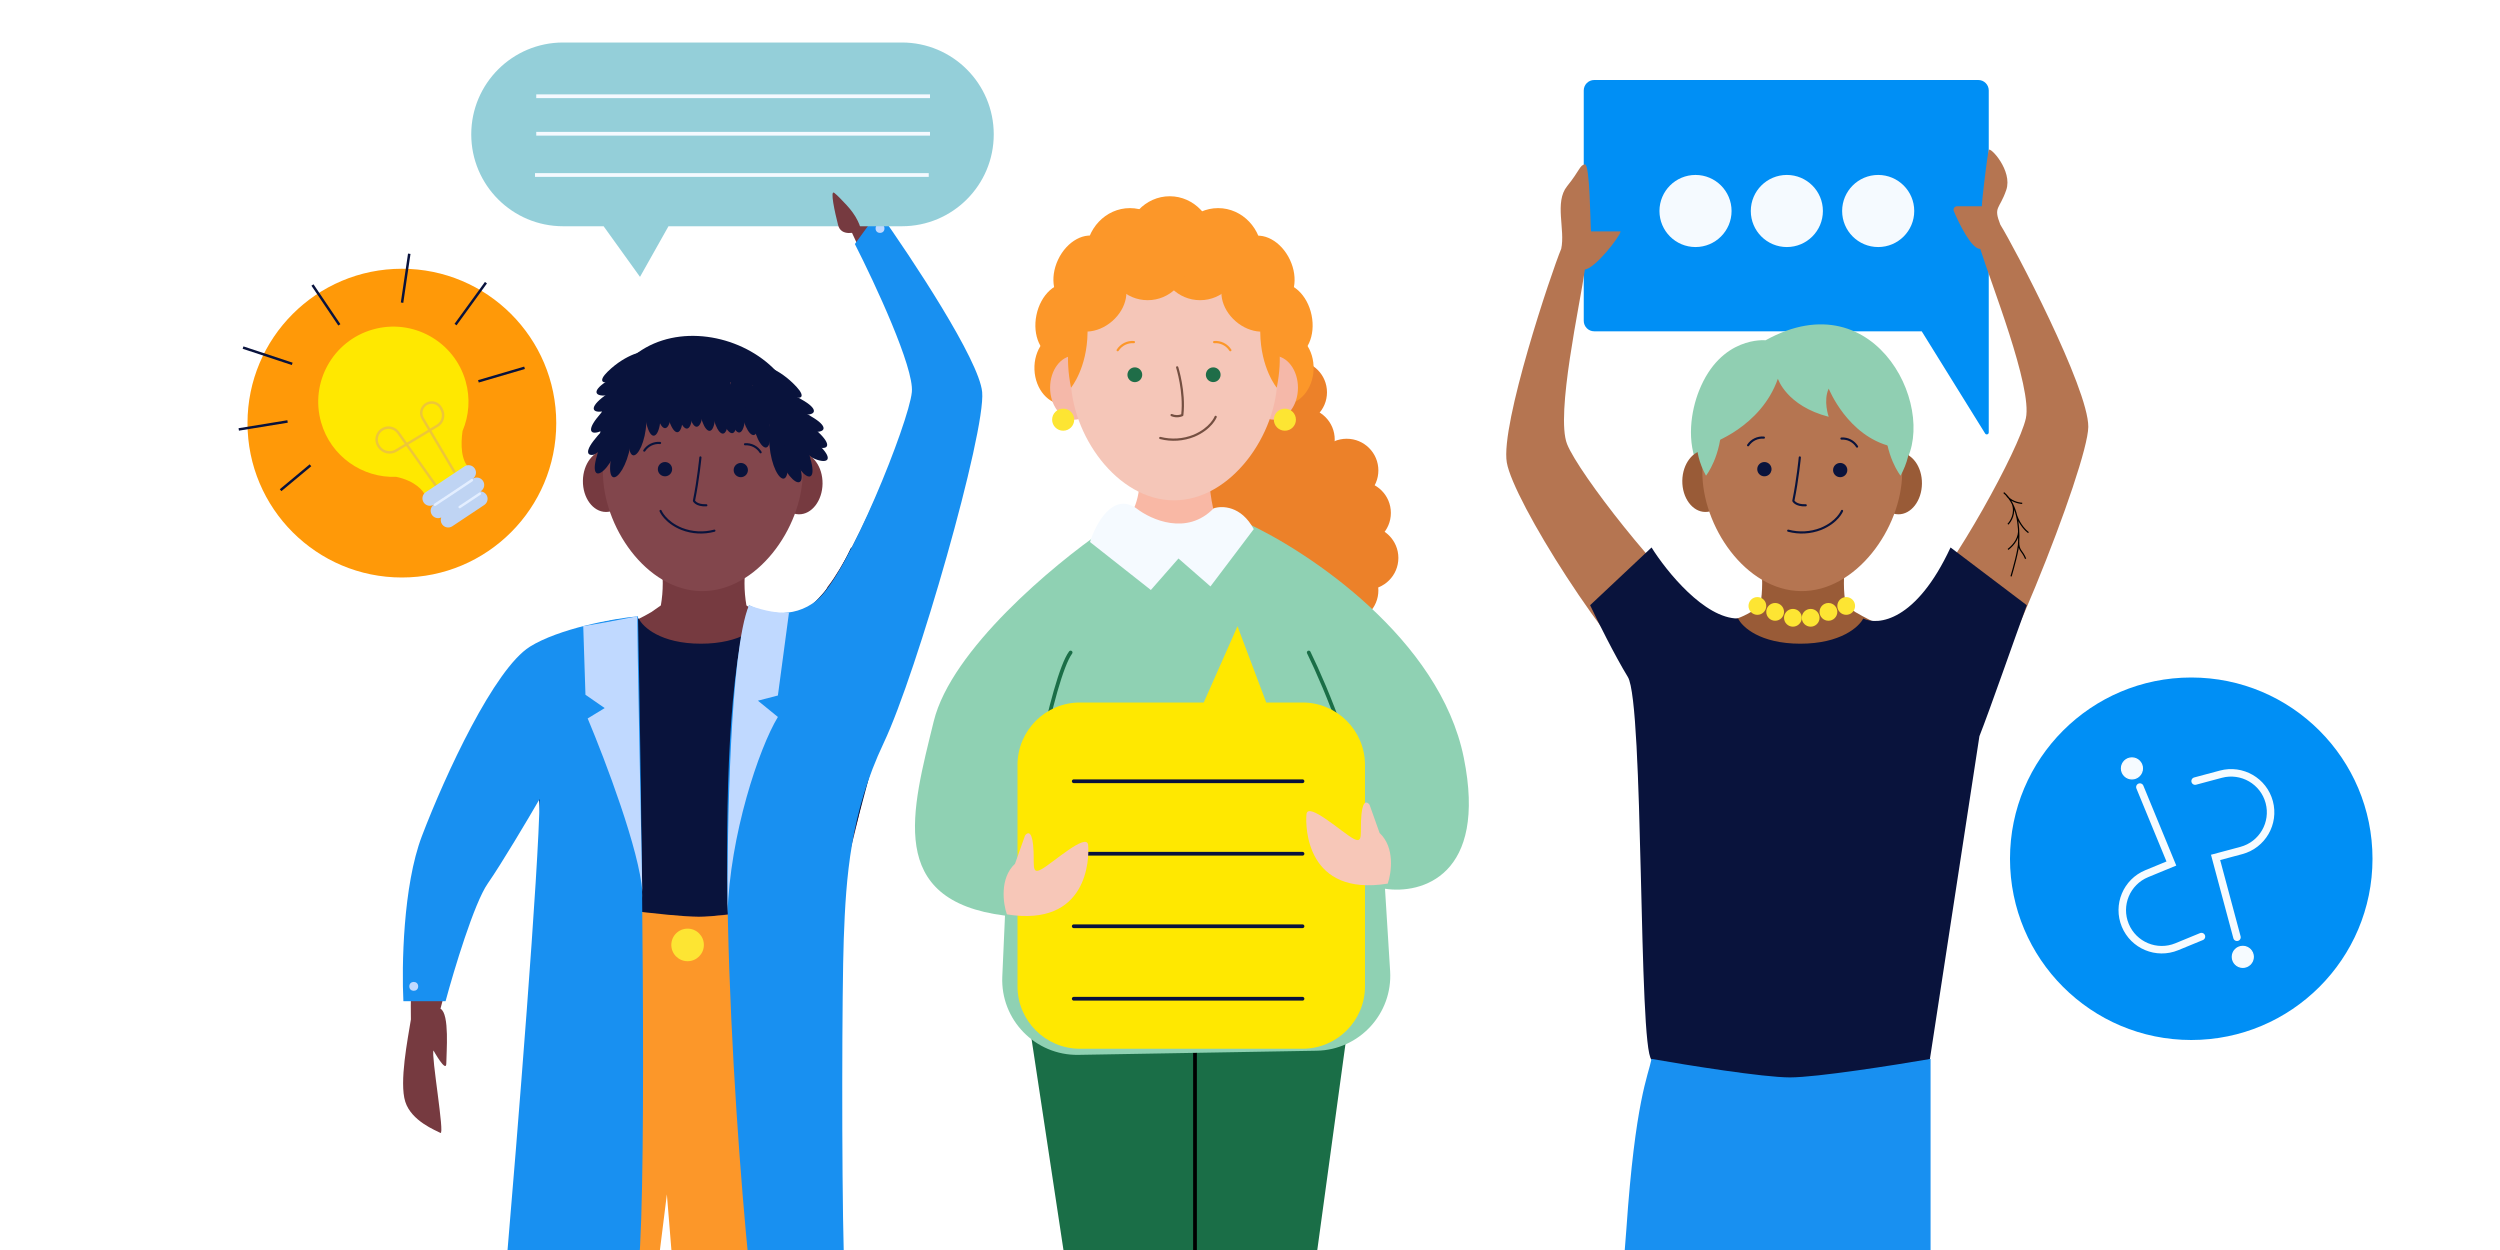 <svg width="2000" height="1000" viewBox="0 0 2000 1000" fill="none" xmlns="http://www.w3.org/2000/svg">
<rect x="0" y="0" width="2000" height="1000" fill="#333333" stroke="none"/>
<g clip-path="url(#clip0_499_38)">
<rect width="2000" height="1000" fill="white"/>
<path d="M1591 72.369C1591 67.747 1587.25 64 1582.63 64L1275.37 64C1270.75 64 1267 67.747 1267 72.369V256.677C1267 261.299 1270.75 265.046 1275.37 265.046H1537.38L1588.1 346.789C1588.93 348.131 1591 347.541 1591 345.961V72.369Z" fill="#008FF5"/>
<circle r="28.843" transform="matrix(-1 0 0 1 1502.55 168.795)" fill="#F5FAFF"/>
<circle r="28.843" transform="matrix(-1 0 0 1 1429.48 168.795)" fill="#F5FAFF"/>
<circle r="28.843" transform="matrix(-1 0 0 1 1356.41 168.795)" fill="#F5FAFF"/>
<path d="M1359.17 312.748C1376.65 268.502 1412.45 272.231 1412.45 272.231C1502.46 222.245 1553.34 332.588 1521.11 374.9H1359.17C1348.47 353.312 1353.1 328.117 1359.17 312.748Z" fill="#90CFB2"/>
<path d="M1567.03 524.992C1554.45 518.896 1514.42 507.467 1484.22 489.63L1476.65 484.33C1474.62 472.636 1474.62 460.679 1476.65 448.985C1476.65 448.985 1455.86 443.478 1442.42 447.738C1428.96 443.478 1408.21 448.985 1408.21 448.985C1410.24 460.679 1410.24 472.636 1408.21 484.33L1400.64 489.63C1370.41 507.519 1363.27 485.485 1343.14 471.139C1335.64 465.791 1308.8 490.58 1308.8 542.191C1308.8 632.19 1319.66 760.934 1323.01 770.741C1327.41 783.66 1400.41 774.447 1433.26 770.205C1466.17 774.447 1527.6 783.66 1532.02 770.741C1595.39 585.414 1579.62 531.088 1567.03 524.992Z" fill="#995B37"/>
<path d="M1518.62 411.449C1528.92 411.574 1537.4 400.604 1537.56 386.948C1537.73 373.291 1529.52 362.119 1519.23 361.994C1508.93 361.868 1500.45 372.838 1500.29 386.495C1500.12 400.152 1508.33 411.324 1518.62 411.449Z" fill="#995B37"/>
<path d="M1364.18 409.573C1374.47 409.698 1382.95 398.728 1383.12 385.072C1383.29 371.415 1375.08 360.243 1364.78 360.118C1354.49 359.993 1346.01 370.962 1345.84 384.619C1345.68 398.276 1353.89 409.448 1364.18 409.573Z" fill="#995B37"/>
<path d="M1521.73 378.616C1521.19 422.755 1484.78 473.421 1440.65 472.884C1396.51 472.348 1361.34 420.882 1361.88 376.673C1362.14 355.483 1370.8 335.263 1385.97 320.462C1401.15 305.66 1421.58 297.489 1442.77 297.747C1463.97 298.004 1484.2 306.669 1499 321.835C1513.81 337.001 1521.99 357.425 1521.73 378.616Z" fill="#B57551"/>
<path d="M1405.8 375.25C1405.78 376.381 1406.1 377.493 1406.71 378.443C1407.33 379.393 1408.21 380.139 1409.25 380.586C1410.29 381.033 1411.44 381.162 1412.55 380.955C1413.67 380.749 1414.69 380.217 1415.51 379.426C1416.32 378.636 1416.87 377.623 1417.11 376.515C1417.34 375.408 1417.24 374.256 1416.82 373.206C1416.39 372.156 1415.67 371.255 1414.73 370.616C1413.8 369.978 1412.7 369.632 1411.56 369.622C1410.05 369.604 1408.6 370.186 1407.51 371.242C1406.43 372.297 1405.81 373.739 1405.8 375.25Z" fill="#09133C"/>
<path d="M1466.46 375.987C1466.44 377.113 1466.76 378.219 1467.38 379.163C1467.99 380.108 1468.87 380.849 1469.91 381.293C1470.95 381.737 1472.09 381.863 1473.2 381.657C1474.31 381.451 1475.33 380.92 1476.14 380.133C1476.94 379.346 1477.5 378.338 1477.73 377.235C1477.96 376.133 1477.87 374.986 1477.45 373.94C1477.03 372.893 1476.31 371.995 1475.38 371.357C1474.45 370.72 1473.35 370.372 1472.22 370.359C1470.71 370.34 1469.26 370.923 1468.17 371.978C1467.09 373.034 1466.47 374.476 1466.46 375.987Z" fill="#09133C"/>
<path fill-rule="evenodd" clip-rule="evenodd" d="M1411.01 350.96C1408.71 350.754 1406.39 351.177 1404.31 352.186C1402.23 353.195 1400.46 354.751 1399.2 356.687C1398.94 357.088 1398.4 357.2 1398 356.939C1397.6 356.677 1397.49 356.141 1397.75 355.74C1399.18 353.541 1401.19 351.774 1403.56 350.628C1405.92 349.482 1408.55 349.001 1411.17 349.235C1411.64 349.278 1412 349.699 1411.95 350.175C1411.91 350.651 1411.49 351.003 1411.01 350.96Z" fill="#09133C"/>
<path fill-rule="evenodd" clip-rule="evenodd" d="M1473.12 349.988C1475.74 349.817 1478.36 350.362 1480.69 351.565C1483.03 352.768 1484.99 354.584 1486.37 356.817C1486.63 357.224 1486.5 357.758 1486.09 358.009C1485.69 358.261 1485.15 358.135 1484.9 357.729C1483.68 355.762 1481.95 354.164 1479.9 353.105C1477.84 352.046 1475.54 351.566 1473.23 351.716C1472.75 351.747 1472.34 351.386 1472.31 350.908C1472.28 350.431 1472.64 350.019 1473.12 349.988Z" fill="#09133C"/>
<path fill-rule="evenodd" clip-rule="evenodd" d="M1473.95 407.932C1474.39 408.107 1474.61 408.61 1474.44 409.055L1473.63 408.737C1474.44 409.055 1474.44 409.055 1474.44 409.055L1474.43 409.06L1474.43 409.068L1474.42 409.095C1474.41 409.116 1474.4 409.147 1474.38 409.185C1474.35 409.261 1474.3 409.369 1474.23 409.507C1474.1 409.782 1473.9 410.172 1473.62 410.655C1473.05 411.62 1472.16 412.953 1470.85 414.456C1468.21 417.465 1463.87 421.146 1457.03 423.933L1457.02 423.939C1448.51 427.232 1439.17 427.737 1430.35 425.383C1429.89 425.259 1429.62 424.785 1429.74 424.323C1429.86 423.861 1430.34 423.586 1430.8 423.71C1439.26 425.969 1448.22 425.485 1456.38 422.327C1462.95 419.649 1467.07 416.135 1469.54 413.314C1470.78 411.902 1471.61 410.661 1472.12 409.781C1472.38 409.341 1472.56 408.992 1472.67 408.757C1472.73 408.639 1472.77 408.551 1472.79 408.493C1472.81 408.465 1472.81 408.444 1472.82 408.432L1472.82 408.42C1473 407.976 1473.5 407.757 1473.95 407.932Z" fill="#09133C"/>
<path fill-rule="evenodd" clip-rule="evenodd" d="M1439.93 365.085C1440.41 365.131 1440.76 365.554 1440.71 366.03L1439.85 365.947L1438.99 365.865C1439.03 365.389 1439.45 365.04 1439.93 365.085ZM1435.59 400.491C1437.3 392.11 1438.57 383.552 1439.42 377.065C1439.85 373.779 1440.17 371.022 1440.39 369.085C1440.5 368.117 1440.58 367.354 1440.63 366.833C1440.66 366.572 1440.68 366.372 1440.69 366.237L1440.7 366.083L1440.71 366.03C1440.71 366.03 1440.71 366.03 1439.85 365.947L1438.99 365.865L1438.98 365.915L1438.97 366.066C1438.95 366.199 1438.93 366.397 1438.91 366.656C1438.85 367.173 1438.77 367.931 1438.67 368.895C1438.45 370.821 1438.13 373.567 1437.7 376.841C1436.85 383.389 1435.56 392.041 1433.83 400.47C1433.79 400.649 1433.82 400.834 1433.89 401L1434.68 400.644C1433.89 401 1433.89 401 1433.89 401L1433.89 401.003L1433.89 401.006L1433.9 401.014L1433.91 401.033C1433.91 401.048 1433.92 401.067 1433.93 401.089C1433.96 401.133 1433.99 401.19 1434.03 401.26C1434.11 401.398 1434.24 401.584 1434.41 401.799C1434.76 402.23 1435.3 402.777 1436.12 403.302C1437.75 404.357 1440.41 405.284 1444.62 405.093C1445.1 405.071 1445.47 404.666 1445.45 404.188C1445.42 403.711 1445.02 403.341 1444.54 403.363C1440.63 403.54 1438.34 402.675 1437.06 401.846C1436.41 401.429 1436 401.01 1435.76 400.712C1435.69 400.628 1435.64 400.553 1435.59 400.491Z" fill="#09133C"/>
<path d="M1205.45 370.036C1210.69 400.4 1285.74 520.275 1331.59 559.571L1370.03 498.31L1361.42 487.508C1330.08 464.401 1263.02 378.864 1253.66 355.26C1244.31 331.656 1264.28 242.193 1267.91 215.627C1276.36 214.502 1295.7 189.595 1296.5 185.109L1272.81 185.109C1272.27 181 1272.02 130.954 1267.91 131.5C1263.8 132.047 1263.92 136.287 1253.66 149.001C1243.41 161.714 1252.31 183.655 1248.98 199.031C1241.27 217.379 1200.22 339.671 1205.45 370.036Z" fill="#B57551"/>
<path d="M1670.63 341.548C1670.33 372.358 1595.67 563.08 1556.71 609.216C1556.71 609.216 1456.48 501.233 1489.51 504.23C1522.54 507.226 1535.5 482.496 1535.5 482.496C1562.74 454.664 1615.23 359.486 1620.68 334.688C1626.13 309.89 1592.08 224.783 1584.24 199.143C1577.1 199.347 1567.04 178.308 1563.06 168.918C1562.26 167.015 1563.66 165 1565.73 165L1585.5 165C1585.38 160.857 1590 123 1591 120C1592 117 1610.31 136.553 1605 152C1599.5 168 1594.51 165.084 1600.26 179.728C1610.82 196.603 1670.93 310.737 1670.63 341.548Z" fill="#B57551"/>
<path d="M1364.79 380.548C1364.79 380.548 1377.19 365.28 1377.48 337.011C1377.77 308.742 1342.38 339.576 1364.79 380.548Z" fill="#90CFB2"/>
<path d="M1520.44 380.548C1520.44 380.548 1508.04 365.28 1507.75 337.011C1507.45 308.742 1542.84 339.576 1520.44 380.548Z" fill="#90CFB2"/>
<path d="M1368.31 355.072C1368.31 355.072 1408.67 341.896 1422.31 302.967C1422.31 302.967 1429.16 324.693 1462.97 333.431C1462.97 333.431 1458.41 320.732 1462.97 310.872C1462.97 310.872 1478.03 348.9 1513.27 357.23C1548.51 365.56 1516.41 306.911 1497.64 295.079C1478.88 283.247 1465.76 278.708 1444.53 278.708C1423.3 278.708 1371.7 303.358 1365.46 337.664C1359.22 371.969 1368.31 355.072 1368.31 355.072Z" fill="#90CFB2"/>
<circle cx="1405.9" cy="484.758" r="7.105" fill="#FDE533"/>
<circle r="7.105" transform="matrix(-1 0 0 1 1476.96 484.758)" fill="#FDE533"/>
<circle cx="1420.11" cy="489.494" r="7.105" fill="#FDE533"/>
<circle r="7.105" transform="matrix(-1 0 0 1 1462.75 489.494)" fill="#FDE533"/>
<circle cx="1434.32" cy="494.231" r="7.105" fill="#FDE533"/>
<circle r="7.105" transform="matrix(-1 0 0 1 1448.54 494.231)" fill="#FDE533"/>
<path d="M1440.25 514.955C1408.04 514.955 1393.67 501.534 1390.51 494.823C1363.51 494.823 1333.08 456.929 1321.23 437.982L1272.09 484.166C1277.81 496.205 1291.87 524.547 1302.29 541.599C1315.31 562.915 1310.58 838.241 1321.23 847.714C1331.89 857.188 1421.3 863.701 1440.25 863.701C1455.4 863.701 1519.59 853.043 1543.86 847.714L1583.53 588.967C1591.59 568.599 1611.76 510.613 1621.43 484.166L1560.44 437.982C1532.97 497.192 1502.42 500.547 1490.57 494.823C1487.22 501.534 1472.46 514.955 1440.25 514.955Z" fill="#09133C"/>
<path d="M1431.96 861.925C1410.64 861.925 1349.26 852.056 1321.23 847.122C1318.47 860.938 1308.21 880.28 1301.1 983.305C1294 1086.33 1276.83 1120.08 1267.35 1182.25L1385.77 1173.96L1414.79 1036L1431.96 1187.58L1544.46 1193.5V974.423V847.122C1515.84 852.056 1453.27 861.925 1431.96 861.925Z" fill="#1890F1"/>
<path d="M1608.84 461.091C1610.42 455.796 1615.14 439.33 1614.92 433.419M1603 394.094C1603.66 394.661 1604.29 395.258 1604.89 395.884M1620.5 446.997C1617.7 440.052 1614.85 440.855 1614.92 433.419M1614.92 433.419C1615.08 430.053 1615.08 426.541 1614.83 423.025M1606.4 439.562C1611.5 435.688 1615.68 429.604 1614.83 423.025M1614.83 423.025C1614.58 419.453 1614.08 415.877 1613.26 412.444M1622.77 426.094C1620.71 424.64 1615.91 419.874 1613.26 412.444M1613.26 412.444C1612.47 409.176 1611.39 406.037 1609.94 403.157M1606.34 419.396C1608.67 417.077 1612.65 410.583 1609.94 403.157M1609.94 403.157C1608.59 400.474 1606.93 398.015 1604.89 395.884M1617.77 402.674C1614.79 402.547 1608.05 401.011 1604.89 395.884" stroke="black"/>
<path d="M486.083 369.89C476.266 350.176 480.513 327.168 486.084 313.133C523.43 225.418 669.087 279.891 634.705 369.89H486.083Z" fill="#09133C"/>
<path d="M511.402 325.463C511.402 325.463 492.291 330.126 474.968 352.467C457.644 374.808 494.517 363.937 511.402 325.463Z" fill="#09133C"/>
<path d="M617.496 334.733C617.496 334.733 637.007 337.239 656.711 357.511C676.416 377.784 638.561 371.087 617.496 334.733Z" fill="#09133C"/>
<path d="M513.841 307.72C513.841 307.72 494.721 312.345 477.354 334.652C459.986 356.959 496.88 346.161 513.841 307.72Z" fill="#09133C"/>
<path d="M616.521 324.973C616.521 324.973 636.069 327.171 656.091 347.13C676.112 367.089 638.157 360.991 616.521 324.973Z" fill="#09133C"/>
<path d="M523.139 300.329C523.139 300.329 503.469 300.516 481.511 318.324C459.554 336.132 497.934 333.945 523.139 300.329Z" fill="#09133C"/>
<path d="M608.049 321.391C608.049 321.391 627.618 319.391 651.419 334.648C675.219 349.905 636.834 351.998 608.049 321.391Z" fill="#09133C"/>
<path d="M527.623 291.57C527.623 291.57 508.022 289.916 484.495 305.591C460.968 321.266 499.383 322.681 527.623 291.57Z" fill="#09133C"/>
<path d="M516.312 280.798C516.312 280.798 501.434 282.338 486.078 297.38C470.722 312.421 499.621 308.038 516.312 280.798Z" fill="#09133C"/>
<path d="M608.008 291.417C608.008 291.417 622.783 293.745 637.319 309.581C651.855 325.417 623.229 319.505 608.008 291.417Z" fill="#09133C"/>
<path d="M599.934 308.463C599.934 308.463 619.463 306.102 643.541 320.917C667.619 335.732 629.279 338.534 599.934 308.463Z" fill="#09133C"/>
<path d="M345.49 668.623C361.392 642.232 396.733 527.844 453.717 507.875L490.592 546.458C490.592 546.458 472.218 555.26 455.352 585.853C438.487 616.446 417.181 667.849 399.896 686.447C382.612 705.044 358.644 780.897 352.384 806.97C359.85 811.086 357.051 842.385 357.051 850.675C357.051 858.964 346.799 840.402 346.799 840.402C344.798 844.031 355.993 908.348 352.363 906.347C348.734 904.346 329.156 896.934 324.217 881.365C319.277 865.796 326.239 831.095 328.719 815.559C328.193 795.663 329.589 695.015 345.49 668.623Z" fill="#763A40"/>
<path d="M687.506 524.992C674.929 518.896 634.895 507.467 604.7 489.63L597.13 484.33C595.1 472.636 595.1 460.679 597.13 448.985C597.13 448.985 576.342 443.478 562.899 447.738C549.439 443.478 528.685 448.985 528.685 448.985C530.716 460.679 530.716 472.636 528.685 484.33L521.115 489.63C490.886 507.519 477.839 501.336 464.22 517.915C450.602 534.494 429.277 490.58 429.277 542.191C429.278 632.19 440.14 760.934 443.487 770.741C447.887 783.66 520.889 774.447 553.734 770.205C586.648 774.447 648.079 783.66 652.497 770.741C715.867 585.414 700.1 531.088 687.506 524.992Z" fill="#763A40"/>
<path d="M639.102 411.449C649.396 411.574 657.875 400.604 658.041 386.947C658.207 373.29 649.997 362.118 639.703 361.993C629.409 361.868 620.93 372.838 620.764 386.494C620.598 400.151 628.808 411.323 639.102 411.449Z" fill="#763A40"/>
<path d="M484.658 409.573C494.952 409.698 503.432 398.728 503.597 385.071C503.763 371.415 495.553 360.242 485.259 360.117C474.965 359.992 466.486 370.962 466.32 384.618C466.154 398.275 474.364 409.447 484.658 409.573Z" fill="#763A40"/>
<path d="M642.206 378.615C641.669 422.754 605.261 473.42 561.124 472.884C516.987 472.348 481.82 420.882 482.357 376.673C482.614 355.483 491.282 335.263 506.453 320.461C521.623 305.66 542.055 297.489 563.252 297.746C584.449 298.004 604.676 306.669 619.483 321.835C634.289 337 642.463 357.425 642.206 378.615Z" fill="#82464C"/>
<path d="M526.274 375.249C526.256 376.381 526.576 377.492 527.191 378.442C527.806 379.392 528.69 380.138 529.73 380.585C530.77 381.033 531.919 381.161 533.032 380.955C534.146 380.749 535.172 380.216 535.983 379.426C536.793 378.635 537.35 377.622 537.583 376.515C537.817 375.407 537.716 374.256 537.294 373.205C536.872 372.155 536.148 371.254 535.212 370.616C534.277 369.978 533.174 369.632 532.042 369.622C530.53 369.603 529.073 370.186 527.992 371.241C526.91 372.297 526.292 373.738 526.274 375.249Z" fill="#09133C"/>
<path d="M586.934 375.986C586.92 377.113 587.241 378.218 587.856 379.163C588.471 380.107 589.352 380.848 590.388 381.292C591.424 381.736 592.569 381.863 593.677 381.656C594.785 381.45 595.807 380.92 596.614 380.133C597.42 379.346 597.975 378.337 598.209 377.235C598.442 376.132 598.343 374.985 597.924 373.939C597.506 372.893 596.786 371.994 595.856 371.357C594.927 370.72 593.829 370.372 592.702 370.358C591.191 370.34 589.734 370.923 588.652 371.978C587.57 373.033 586.952 374.475 586.934 375.986Z" fill="#09133C"/>
<path fill-rule="evenodd" clip-rule="evenodd" d="M527.966 355.243C525.662 355.037 523.345 355.461 521.264 356.47C519.183 357.478 517.415 359.034 516.151 360.97C515.889 361.371 515.353 361.483 514.952 361.222C514.551 360.961 514.439 360.424 514.7 360.024C516.136 357.824 518.144 356.057 520.508 354.911C522.872 353.765 525.504 353.284 528.12 353.518C528.597 353.561 528.948 353.982 528.906 354.458C528.863 354.934 528.442 355.286 527.966 355.243Z" fill="#09133C"/>
<path fill-rule="evenodd" clip-rule="evenodd" d="M595.971 354.549C598.592 354.378 601.211 354.923 603.547 356.126C605.882 357.329 607.846 359.144 609.229 361.378C609.48 361.785 609.354 362.318 608.948 362.57C608.541 362.821 608.007 362.696 607.755 362.289C606.538 360.323 604.809 358.724 602.753 357.665C600.697 356.606 598.391 356.126 596.083 356.277C595.606 356.308 595.194 355.946 595.163 355.469C595.132 354.992 595.493 354.58 595.971 354.549Z" fill="#09133C"/>
<path fill-rule="evenodd" clip-rule="evenodd" d="M528.135 407.931C527.69 408.107 527.471 408.61 527.646 409.055L528.452 408.737C527.646 409.055 527.646 409.054 527.646 409.055L527.648 409.06L527.652 409.068L527.663 409.094C527.672 409.116 527.684 409.146 527.701 409.184C527.734 409.261 527.783 409.369 527.849 409.506C527.981 409.781 528.182 410.172 528.464 410.655C529.029 411.62 529.92 412.952 531.237 414.455C533.876 417.464 538.216 421.146 545.053 423.933L545.067 423.939C553.577 427.231 562.913 427.737 571.729 425.382C572.191 425.259 572.466 424.784 572.343 424.322C572.219 423.86 571.744 423.586 571.282 423.709C562.823 425.968 553.866 425.484 545.7 422.326C539.134 419.648 535.013 416.134 532.54 413.314C531.302 411.901 530.474 410.66 529.96 409.78C529.702 409.341 529.523 408.991 529.411 408.756C529.354 408.639 529.314 408.55 529.289 408.493C529.277 408.464 529.268 408.444 529.263 408.431L529.258 408.419C529.082 407.975 528.579 407.756 528.135 407.931Z" fill="#09133C"/>
<path fill-rule="evenodd" clip-rule="evenodd" d="M560.408 365.085C560.884 365.13 561.233 365.553 561.188 366.029L560.325 365.947L559.463 365.864C559.509 365.388 559.932 365.039 560.408 365.085ZM556.072 400.49C557.776 392.109 559.049 383.552 559.898 377.065C560.329 373.778 560.651 371.021 560.866 369.085C560.973 368.117 561.053 367.354 561.107 366.832C561.134 366.572 561.154 366.371 561.167 366.236L561.183 366.082L561.188 366.029C561.188 366.029 561.188 366.029 560.325 365.947L559.463 365.864L559.458 365.914L559.444 366.065C559.43 366.198 559.41 366.397 559.384 366.655C559.331 367.173 559.251 367.931 559.144 368.894C558.93 370.821 558.61 373.567 558.181 376.84C557.323 383.389 556.034 392.041 554.308 400.469C554.272 400.648 554.293 400.834 554.368 401L555.157 400.643C554.368 401 554.367 400.999 554.368 401L554.369 401.003L554.371 401.006L554.374 401.013L554.383 401.033C554.391 401.048 554.4 401.066 554.411 401.088C554.434 401.132 554.466 401.19 554.508 401.259C554.592 401.398 554.715 401.583 554.889 401.799C555.237 402.23 555.782 402.776 556.596 403.301C558.232 404.356 560.892 405.283 565.097 405.092C565.575 405.07 565.945 404.665 565.923 404.188C565.901 403.71 565.496 403.34 565.018 403.362C561.111 403.54 558.82 402.675 557.535 401.846C556.888 401.429 556.478 401.01 556.237 400.711C556.17 400.627 556.115 400.553 556.072 400.49Z" fill="#09133C"/>
<path d="M781.213 314.694C784.246 345.357 730.643 543.034 696.905 593.111C696.905 593.111 585.59 496.599 618.748 496.007C651.906 495.415 662.117 469.428 662.117 469.428C686.187 438.814 728.075 338.518 730.811 313.277C733.546 288.035 690.498 207.108 679.927 182.466C671.481 183.631 664.897 175.659 662.935 171.547L670.863 159.695C670.297 155.589 621.03 119.461 625.136 118.895C629.242 118.329 649.367 112.565 662.635 122.092C675.902 131.619 686.46 147.496 693.761 161.432C706.078 177.067 778.18 284.032 781.213 314.694Z" fill="#763A40"/>
<path d="M617.588 335.014C617.588 335.014 633.265 346.897 640.266 374.287C647.268 401.677 617.767 377.029 617.588 335.014Z" fill="#09133C"/>
<path d="M504.716 328.367C504.716 328.367 491.027 342.494 488.268 370.63C485.509 398.766 510.923 369.923 504.716 328.367Z" fill="#09133C"/>
<path d="M627.071 330.063C627.071 330.063 642.54 342.215 649.067 369.722C655.595 397.229 626.525 372.076 627.071 330.063Z" fill="#09133C"/>
<path d="M499.232 327.827C499.232 327.827 483.634 339.813 476.813 367.249C469.992 394.684 499.33 369.843 499.232 327.827Z" fill="#09133C"/>
<path d="M617.75 328.448C617.75 328.448 630.128 343.736 630.373 372.006C630.618 400.276 607.871 369.286 617.75 328.448Z" fill="#09133C"/>
<path d="M495.582 358.778C495.582 358.778 511.874 347.753 520.335 320.778C528.797 293.804 498.016 316.832 495.582 358.778Z" fill="#09133C"/>
<path d="M514.214 309.574C514.214 309.574 502.299 325.225 502.897 353.489C503.496 381.754 525.308 350.099 514.214 309.574Z" fill="#09133C"/>
<path d="M491.224 360.218C491.224 360.218 506.984 348.446 514.178 321.106C521.373 293.766 491.699 318.205 491.224 360.218Z" fill="#09133C"/>
<path d="M631.359 360.218C631.359 360.218 615.599 348.446 608.404 321.106C601.209 293.766 630.883 318.205 631.359 360.218Z" fill="#09133C"/>
<path d="M634.911 360.53C634.911 360.53 619.151 348.757 611.956 321.417C604.762 294.078 634.435 318.516 634.911 360.53Z" fill="#09133C"/>
<path d="M595.064 302.341C595.064 302.341 575.208 312.571 543.722 306.315C512.236 300.059 551.943 281.927 595.064 302.341Z" fill="#09133C"/>
<path d="M603.447 303.61C603.447 303.61 615.893 318.844 616.262 347.112C616.632 375.381 593.749 344.492 603.447 303.61Z" fill="#09133C"/>
<path d="M594.916 293.434C594.916 293.434 606.976 308.975 606.637 337.244C606.298 365.513 584.196 334.06 594.916 293.434Z" fill="#09133C"/>
<path d="M518.557 293.53C518.557 293.53 510.356 311.41 517.128 338.858C523.9 366.306 538.253 330.644 518.557 293.53Z" fill="#09133C"/>
<path d="M588.842 290.852C588.842 290.852 599.264 307.536 596.062 335.624C592.859 363.713 574.06 330.182 588.842 290.852Z" fill="#09133C"/>
<path d="M525.555 287.698C525.555 287.698 518.07 305.889 525.925 333.047C533.78 360.205 546.708 324.002 525.555 287.698Z" fill="#09133C"/>
<path d="M576.837 292.061C576.837 292.061 589.182 307.375 589.368 335.646C589.553 363.916 566.872 332.878 576.837 292.061Z" fill="#09133C"/>
<path d="M532.41 291.384C532.41 291.384 525.944 309.963 535.292 336.643C544.639 363.324 555.541 326.46 532.41 291.384Z" fill="#09133C"/>
<path d="M573.201 291.918C573.201 291.918 584.42 308.077 582.583 336.288C580.746 364.499 560.343 331.918 573.201 291.918Z" fill="#09133C"/>
<path d="M539.477 288.609C539.477 288.609 533.22 307.259 542.867 333.833C552.514 360.406 563.001 323.423 539.477 288.609Z" fill="#09133C"/>
<path d="M563.777 289.605C563.777 289.605 574.624 306.016 572.144 334.177C569.663 362.339 550.009 329.302 563.777 289.605Z" fill="#09133C"/>
<path d="M551.631 286.483C551.631 286.483 543.875 304.561 551.325 331.832C558.774 359.104 572.24 323.098 551.631 286.483Z" fill="#09133C"/>
<path d="M560.722 514.955C528.512 514.955 514.144 501.534 510.986 494.823C483.986 494.823 470.733 499.56 429.286 519.692C387.839 539.823 429.285 588.967 429.285 588.967C435.009 601.007 423.646 610.058 429.286 629.23C435.208 649.361 430.471 708.571 435.208 715.676C443.118 727.541 541.775 733.439 560.722 733.439C575.88 733.439 645.403 722.781 669.679 717.453L704.01 588.967C712.063 568.599 732.234 510.613 741.905 484.166L680.919 437.982C653.445 497.192 622.893 500.547 611.051 494.823C607.696 501.534 592.933 514.955 560.722 514.955Z" fill="#09133C"/>
<path d="M558.956 733.439C537.641 733.439 462.642 723.571 434.616 718.637C431.852 732.452 428.685 880.28 421.58 983.305C414.475 1086.33 397.304 1120.08 387.831 1182.25L506.25 1173.96L533.496 955.476L552.434 1187.58L664.933 1193.5V974.423C664.933 921.845 671.455 762.847 671.455 718.637C642.837 723.571 580.272 733.439 558.956 733.439Z" fill="#FC9729"/>
<path d="M711.709 445.087C713.08 440.713 714.502 434.504 715.261 427.637M705.788 387.653C706.414 388.26 707.006 388.895 707.564 389.557M719.998 441.534C717.63 434.429 714.738 435.056 715.261 427.637M715.261 427.637C715.631 424.288 715.844 420.783 715.815 417.258M707.564 433.837C710.499 431.069 716.258 423.877 715.815 417.258M715.815 417.258C715.786 413.678 715.508 410.078 714.894 406.6M723.551 420.811C721.578 419.232 717.086 414.179 714.894 406.6M714.894 406.6C714.31 403.29 713.422 400.091 712.155 397.127M707.564 413.114C710.032 410.943 714.406 404.706 712.155 397.127M712.155 397.127C710.974 394.366 709.464 391.809 707.564 389.557M719.998 397.127C717.037 396.817 710.406 394.869 707.564 389.557" stroke="black"/>
<path d="M599.22 1012.32C615.325 1020.84 655.271 1009.36 675.008 1002.25C673.231 935.345 673.587 790.991 675.008 751.202C676.784 701.466 680.337 650.545 706.981 594.296C733.626 538.047 788.691 345.614 785.73 313.641C783.362 288.062 729.481 206.669 702.837 169.169L683.889 195.221C699.876 226.603 731.376 294.22 729.481 313.641C727.113 337.917 678.56 459.297 653.692 480.021C633.798 496.6 609.088 489.692 599.22 484.166C567.484 589.796 585.997 880.28 599.22 1012.32Z" fill="#1890F1"/>
<circle cx="704.021" cy="182.787" r="3.553" fill="#C0D9FF"/>
<path d="M631.192 490.087C619.35 491.034 604.942 486.534 599.219 484.166C584.061 520.165 581.653 663.571 582.048 731.071C583.824 668.308 607.113 598.638 622.311 573.572L606.324 560.546L622.311 556.402L631.192 490.087Z" fill="#C0D9FF"/>
<path d="M510.997 1012.32C517.628 938.897 513.168 634.953 510.404 493.047C490.865 494.626 446.695 503.113 423.958 517.323C395.537 535.086 356.459 619.164 337.512 668.9C322.354 708.689 321.328 773.504 322.709 800.938H356.459C363.169 776.07 379.314 722.426 390.209 706.795C401.103 691.163 422.379 655.282 431.656 639.295C431.182 693.768 413.695 910.674 405.011 1012.32C442.432 1025.58 491.26 1017.84 510.997 1012.32Z" fill="#1890F1"/>
<path d="M466.589 500.744C469.905 500.744 496.786 495.613 509.812 493.047C509.812 512.445 512.439 644.871 513.851 713.492C513.97 715.34 514.008 717.059 513.957 718.637C513.922 716.965 513.887 715.25 513.851 713.492C511.75 680.93 484.336 608.561 470.141 574.757L483.76 566.467L468.365 555.809L466.589 500.744Z" fill="#C0D9FF"/>
<circle cx="550.075" cy="755.939" r="13.026" fill="#FDE533"/>
<circle cx="330.998" cy="789.097" r="3.553" fill="#C0D9FF"/>
<path d="M812.5 692C803.167 670.667 790.8 621.1 816 593.5" stroke="#1A6E47" stroke-width="2"/>
<path d="M1107 668.5C1114.33 647.667 1121.7 601.1 1092.5 581.5" stroke="#1A6E47" stroke-width="2"/>
<path d="M855 1028L824 823L1079 816L1050 1028H855Z" fill="#1A6E47"/>
<path d="M956 842V1015" stroke="black" stroke-width="3" stroke-linecap="round"/>
<path d="M1036.24 339.199C1050.24 339.199 1061.59 327.853 1061.59 313.858C1061.59 299.863 1050.24 288.518 1036.24 288.518C1022.24 288.518 1010.89 299.863 1010.89 313.858C1010.89 327.853 1022.24 339.199 1036.24 339.199Z" fill="#EC8129"/>
<path d="M1042.43 376.949C1056.43 376.949 1067.78 365.604 1067.78 351.609C1067.78 337.614 1056.43 326.269 1042.43 326.269C1028.43 326.269 1017.09 337.614 1017.09 351.609C1017.09 365.604 1028.43 376.949 1042.43 376.949Z" fill="#EC8129"/>
<path d="M1032.22 410.904C1046.22 410.904 1057.57 399.558 1057.57 385.563C1057.57 371.568 1046.22 360.223 1032.22 360.223C1018.22 360.223 1006.88 371.568 1006.88 385.563C1006.88 399.558 1018.22 410.904 1032.22 410.904Z" fill="#EC8129"/>
<path d="M1077.35 401.681C1091.35 401.681 1102.7 390.335 1102.7 376.34C1102.7 362.345 1091.35 351 1077.35 351C1063.35 351 1052 362.345 1052 376.34C1052 390.335 1063.35 401.681 1077.35 401.681Z" fill="#EC8129"/>
<path d="M1087.35 435.681C1101.35 435.681 1112.7 424.335 1112.7 410.34C1112.7 396.345 1101.35 385 1087.35 385C1073.35 385 1062 396.345 1062 410.34C1062 424.335 1073.35 435.681 1087.35 435.681Z" fill="#EC8129"/>
<path d="M1093.35 471.681C1107.35 471.681 1118.7 460.335 1118.7 446.34C1118.7 432.345 1107.35 421 1093.35 421C1079.35 421 1068 432.345 1068 446.34C1068 460.335 1079.35 471.681 1093.35 471.681Z" fill="#EC8129"/>
<path d="M1077.35 497.681C1091.35 497.681 1102.7 486.335 1102.7 472.34C1102.7 458.345 1091.35 447 1077.35 447C1063.35 447 1052 458.345 1052 472.34C1052 486.335 1063.35 497.681 1077.35 497.681Z" fill="#EC8129"/>
<path d="M1067.35 461.681C1081.35 461.681 1092.7 450.335 1092.7 436.34C1092.7 422.345 1081.35 411 1067.35 411C1053.35 411 1042 422.345 1042 436.34C1042 450.335 1053.35 461.681 1067.35 461.681Z" fill="#EC8129"/>
<path d="M1022.35 457.681C1036.35 457.681 1047.7 446.335 1047.7 432.34C1047.7 418.345 1036.35 407 1022.35 407C1008.35 407 997 418.345 997 432.34C997 446.335 1008.35 457.681 1022.35 457.681Z" fill="#EC8129"/>
<path d="M1053.35 432.681C1067.35 432.681 1078.7 421.335 1078.7 407.34C1078.7 393.345 1067.35 382 1053.35 382C1039.35 382 1028 393.345 1028 407.34C1028 421.335 1039.35 432.681 1053.35 432.681Z" fill="#EC8129"/>
<path d="M1048.35 487.681C1062.35 487.681 1073.7 476.335 1073.7 462.34C1073.7 448.345 1062.35 437 1048.35 437C1034.35 437 1023 448.345 1023 462.34C1023 476.335 1034.35 487.681 1048.35 487.681Z" fill="#EC8129"/>
<path d="M1008.2 379.564C1022.2 379.564 1033.55 368.219 1033.55 354.224C1033.55 340.229 1022.2 328.883 1008.2 328.883C994.201 328.883 982.852 340.229 982.852 354.224C982.852 368.219 994.201 379.564 1008.2 379.564Z" fill="#EC8129"/>
<path d="M981.902 430.513C1000.39 430.513 1015.38 415.528 1015.38 397.042C1015.38 378.557 1000.39 363.572 981.902 363.572C963.411 363.572 948.42 378.557 948.42 397.042C948.42 415.528 963.411 430.513 981.902 430.513Z" fill="#EC8129"/>
<path d="M1001.32 439.593C1015.32 439.593 1026.67 428.248 1026.67 414.253C1026.67 400.258 1015.32 388.913 1001.32 388.913C987.322 388.913 975.973 400.258 975.973 414.253C975.973 428.248 987.322 439.593 1001.32 439.593Z" fill="#EC8129"/>
<path d="M747 577C761 519.8 843.167 451.5 882.5 424.5L997.5 418.5C1047.33 441.5 1151.8 511.2 1171 606C1190.2 700.8 1137 715.5 1108 711L1112.1 776.869C1114.23 810.996 1087.44 839.995 1053.26 840.589L862.816 843.893C828.227 844.493 800.298 815.797 801.834 781.238L804 732.5C708.5 720.5 729.5 648.5 747 577Z" fill="#8FD1B3"/>
<path d="M823.5 686C817.5 667 842.1 541.2 856.5 522" stroke="#1A6E47" stroke-width="3" stroke-linecap="round"/>
<path d="M1047 522C1061 550.667 1088.7 617.1 1087.5 653.5" stroke="#1A6E47" stroke-width="3" stroke-linecap="round"/>
<path d="M898 418.5C911.2 408.9 912.5 386.833 911.5 377H968.5C965.7 389.4 971.333 411.833 974.5 421.5C946.5 447.9 911.833 430.5 898 418.5Z" fill="#F9B8A5"/>
<path d="M1050.86 295.685C1051.46 279.852 1041.66 266.627 1028.98 266.147C1016.29 265.666 1005.52 278.112 1004.92 293.945C1004.32 309.778 1014.12 323.003 1026.8 323.484C1039.49 323.964 1050.26 311.518 1050.86 295.685Z" fill="#FC9729"/>
<path d="M1033.99 286.086C1045.79 283.656 1052.63 268.438 1049.26 252.095C1045.89 235.753 1033.6 224.476 1021.79 226.906C1009.99 229.337 1003.15 244.555 1006.52 260.897C1009.89 277.239 1022.19 288.517 1033.99 286.086Z" fill="#FC9729"/>
<path d="M1024.8 244.232C1035.8 239.029 1038.99 222.701 1031.92 207.761C1024.85 192.822 1010.2 184.929 999.199 190.132C988.199 195.335 985.013 211.663 992.084 226.602C999.154 241.542 1013.8 249.435 1024.8 244.232Z" fill="#FC9729"/>
<path d="M851.614 323.476C864.299 322.995 874.095 309.771 873.495 293.937C872.895 278.104 862.125 265.658 849.441 266.139C836.756 266.619 826.96 279.844 827.56 295.677C828.16 311.511 838.929 323.956 851.614 323.476Z" fill="#FC9729"/>
<path d="M871.894 260.831C875.262 244.489 868.424 229.271 856.621 226.84C844.818 224.409 832.52 235.687 829.153 252.029C825.785 268.371 832.623 283.589 844.426 286.02C856.229 288.451 868.527 277.173 871.894 260.831Z" fill="#FC9729"/>
<path d="M886.323 226.512C893.393 211.572 890.207 195.244 879.207 190.041C868.207 184.838 853.557 192.731 846.487 207.671C839.416 222.61 842.602 238.938 853.602 244.141C864.603 249.344 879.252 241.451 886.323 226.512Z" fill="#FC9729"/>
<path d="M903.939 240.882C923.37 240.882 939.122 224.229 939.122 203.687C939.122 183.144 923.37 166.491 903.939 166.491C884.507 166.491 868.755 183.144 868.755 203.687C868.755 224.229 884.507 240.882 903.939 240.882Z" fill="#FC9729"/>
<path d="M974.503 240.882C993.935 240.882 1009.69 224.229 1009.69 203.687C1009.69 183.144 993.935 166.491 974.503 166.491C955.072 166.491 939.319 183.144 939.319 203.687C939.319 224.229 955.072 240.882 974.503 240.882Z" fill="#FC9729"/>
<path d="M935.79 231.391C955.222 231.391 970.974 214.738 970.974 194.196C970.974 173.653 955.222 157 935.79 157C916.359 157 900.606 173.653 900.606 194.196C900.606 214.738 916.359 231.391 935.79 231.391Z" fill="#FC9729"/>
<path d="M1019.09 335.743C1029.74 335.743 1038.37 324.293 1038.37 310.17C1038.37 296.046 1029.74 284.597 1019.09 284.597C1008.45 284.597 999.815 296.046 999.815 310.17C999.815 324.293 1008.45 335.743 1019.09 335.743Z" fill="#F5B8A9"/>
<path d="M859.35 335.743C869.996 335.743 878.626 324.293 878.626 310.17C878.626 296.046 869.996 284.597 859.35 284.597C848.704 284.597 840.074 296.046 840.074 310.17C840.074 324.293 848.704 335.743 859.35 335.743Z" fill="#F5B8A9"/>
<path d="M1021.87 301.771C1021.87 347.402 984.876 400.267 939.212 400.267C893.549 400.267 856.573 347.473 856.573 301.771C856.412 290.819 858.431 279.944 862.512 269.779C866.593 259.614 872.655 250.361 880.345 242.559C888.036 234.757 897.201 228.561 907.309 224.332C917.416 220.104 928.264 217.926 939.221 217.926C950.178 217.926 961.026 220.104 971.133 224.332C981.241 228.561 990.406 234.757 998.097 242.559C1005.79 250.361 1011.85 259.614 1015.93 269.779C1020.01 279.944 1022.03 290.819 1021.87 301.771Z" fill="#F5C6B8"/>
<path d="M901.95 299.783C901.947 300.953 902.29 302.097 902.938 303.071C903.585 304.045 904.507 304.806 905.587 305.256C906.667 305.706 907.856 305.825 909.004 305.599C910.152 305.373 911.207 304.812 912.036 303.986C912.864 303.16 913.429 302.107 913.659 300.96C913.888 299.814 913.772 298.624 913.325 297.544C912.878 296.463 912.121 295.539 911.148 294.888C910.176 294.238 909.032 293.891 907.862 293.891C907.086 293.889 906.318 294.039 905.601 294.334C904.884 294.63 904.232 295.063 903.683 295.61C903.134 296.158 902.698 296.808 902.401 297.524C902.103 298.24 901.95 299.008 901.95 299.783Z" fill="#1F6D48"/>
<path d="M964.686 299.783C964.686 300.948 965.032 302.087 965.679 303.056C966.327 304.025 967.247 304.78 968.324 305.226C969.401 305.672 970.586 305.789 971.73 305.562C972.873 305.334 973.923 304.773 974.747 303.949C975.572 303.125 976.133 302.075 976.36 300.932C976.588 299.789 976.471 298.605 976.025 297.528C975.579 296.452 974.824 295.531 973.854 294.884C972.885 294.237 971.746 293.891 970.58 293.891C969.806 293.891 969.039 294.044 968.324 294.34C967.609 294.636 966.96 295.07 966.412 295.617C965.865 296.164 965.431 296.813 965.135 297.528C964.838 298.243 964.686 299.009 964.686 299.783Z" fill="#1F6D48"/>
<path fill-rule="evenodd" clip-rule="evenodd" d="M907.04 274.566C904.655 274.381 902.265 274.849 900.126 275.918C897.986 276.987 896.178 278.618 894.895 280.636C894.63 281.054 894.076 281.177 893.658 280.912C893.241 280.646 893.118 280.093 893.383 279.676C894.841 277.384 896.894 275.531 899.324 274.316C901.755 273.102 904.469 272.571 907.178 272.781C907.671 272.819 908.04 273.249 908.002 273.742C907.964 274.235 907.533 274.604 907.04 274.566Z" fill="#FC9729"/>
<path fill-rule="evenodd" clip-rule="evenodd" d="M971.262 272.78C973.969 272.567 976.683 273.097 979.111 274.312C981.539 275.528 983.59 277.382 985.041 279.676C985.306 280.094 985.181 280.647 984.763 280.912C984.345 281.176 983.792 281.052 983.527 280.634C982.25 278.615 980.446 276.983 978.309 275.914C976.173 274.844 973.785 274.378 971.402 274.565C970.909 274.604 970.478 274.235 970.439 273.742C970.401 273.249 970.769 272.818 971.262 272.78Z" fill="#FC9729"/>
<path fill-rule="evenodd" clip-rule="evenodd" d="M941.465 293.038C941.936 292.888 942.44 293.148 942.591 293.619L941.737 293.891C942.591 293.619 942.591 293.618 942.591 293.619L942.592 293.624L942.596 293.635L942.61 293.68C942.622 293.72 942.64 293.778 942.664 293.853C942.71 294.005 942.777 294.228 942.862 294.517C943.031 295.096 943.269 295.941 943.547 297.013C944.104 299.155 944.823 302.204 945.474 305.84C946.774 313.1 947.81 322.741 946.712 332.175C946.675 332.493 946.471 332.766 946.178 332.893C944.717 333.526 943.142 333.853 941.549 333.853C939.957 333.853 938.382 333.526 936.921 332.893C936.467 332.697 936.258 332.17 936.455 331.716C936.652 331.262 937.179 331.054 937.633 331.25C938.869 331.785 940.202 332.062 941.549 332.062C942.726 332.062 943.891 331.851 944.991 331.441C945.963 322.417 944.971 313.192 943.711 306.155C943.07 302.573 942.361 299.569 941.814 297.463C941.54 296.41 941.306 295.582 941.142 295.019C941.06 294.737 940.995 294.522 940.951 294.378C940.929 294.305 940.912 294.251 940.9 294.215L940.888 294.176L940.885 294.166L940.884 294.164C940.884 294.164 940.884 294.164 940.884 294.164C940.734 293.693 940.994 293.189 941.465 293.038Z" fill="#744F41"/>
<path fill-rule="evenodd" clip-rule="evenodd" d="M972.833 332.649C973.296 332.825 973.528 333.342 973.352 333.805L972.515 333.486C973.352 333.805 973.352 333.804 973.352 333.805L973.35 333.81L973.347 333.819L973.336 333.846C973.327 333.868 973.314 333.9 973.297 333.939C973.264 334.019 973.215 334.131 973.148 334.274C973.015 334.56 972.812 334.967 972.527 335.47C971.955 336.475 971.051 337.864 969.707 339.436C967.017 342.583 962.575 346.449 955.541 349.426L955.526 349.432C946.775 352.949 937.131 353.589 927.992 351.26C927.512 351.137 927.223 350.65 927.345 350.171C927.467 349.691 927.955 349.402 928.434 349.524C937.202 351.759 946.454 351.145 954.85 347.773C961.606 344.913 965.823 341.223 968.345 338.273C969.608 336.796 970.448 335.501 970.969 334.585C971.23 334.126 971.41 333.763 971.524 333.518C971.581 333.396 971.621 333.304 971.646 333.245C971.659 333.215 971.668 333.193 971.673 333.18L971.678 333.168C971.854 332.706 972.371 332.474 972.833 332.649Z" fill="#744F41"/>
<path d="M1021.4 310.17C1021.4 310.17 1008.5 294.607 1008.2 265.793C1007.9 236.978 1031.26 261.531 1021.4 310.17Z" fill="#FC9729"/>
<path d="M960.082 240.148C977.723 240.148 992.024 225.852 992.024 208.218C992.024 190.583 977.723 176.287 960.082 176.287C942.442 176.287 928.141 190.583 928.141 208.218C928.141 225.852 942.442 240.148 960.082 240.148Z" fill="#FC9729"/>
<path d="M1024.65 258.865C1032.73 249.57 1029.65 233.668 1017.77 223.347C1005.88 213.025 989.702 212.193 981.622 221.487C973.543 230.782 976.625 246.684 988.507 257.006C1000.39 267.327 1016.57 268.16 1024.65 258.865Z" fill="#FC9729"/>
<path d="M856.824 310.17C856.824 310.17 869.74 294.607 870.045 265.793C870.349 236.978 846.971 261.531 856.824 310.17Z" fill="#FC9729"/>
<path d="M918.145 240.148C935.786 240.148 950.086 225.852 950.086 208.218C950.086 190.583 935.786 176.287 918.145 176.287C900.504 176.287 886.204 190.583 886.204 208.218C886.204 225.852 900.504 240.148 918.145 240.148Z" fill="#FC9729"/>
<path d="M889.733 256.952C901.615 246.631 904.697 230.729 896.617 221.434C888.538 212.139 872.356 212.972 860.474 223.293C848.592 233.615 845.51 249.517 853.59 258.811C861.669 268.106 877.851 267.274 889.733 256.952Z" fill="#FC9729"/>
<path d="M850.536 344.572C855.414 344.572 859.368 340.619 859.368 335.743C859.368 330.867 855.414 326.914 850.536 326.914C845.658 326.914 841.704 330.867 841.704 335.743C841.704 340.619 845.658 344.572 850.536 344.572Z" fill="#FDE533"/>
<path d="M1027.91 344.572C1032.78 344.572 1036.74 340.619 1036.74 335.743C1036.74 330.867 1032.78 326.914 1027.91 326.914C1023.03 326.914 1019.07 330.867 1019.07 335.743C1019.07 340.619 1023.03 344.572 1027.91 344.572Z" fill="#FDE533"/>
<path d="M970.877 406.699C949.596 428.695 920.853 415.864 909.142 406.699C890.27 393.409 876.517 419.11 872 433.621L920.686 472L942.77 446.796L968.368 469.136L1003 423.31C992.962 404.522 977.402 404.407 970.877 406.699Z" fill="#F5FAFF"/>
<path d="M990 501L963 562H864C836.386 562 814 584.386 814 612V789C814 816.614 836.386 839 864 839H1042C1069.61 839 1092 816.614 1092 789V612C1092 584.386 1069.61 562 1042 562H1013L990 501Z" fill="#FFE800"/>
<rect width="183" height="174" transform="translate(859 625)" fill="#FFE800"/>
<path d="M859 625H1042" stroke="#08123D" stroke-width="3" stroke-linecap="round"/>
<path d="M859 683H1042" stroke="#08123D" stroke-width="3" stroke-linecap="round"/>
<path d="M859 741H1042" stroke="#08123D" stroke-width="3" stroke-linecap="round"/>
<path d="M859 799H1042" stroke="#08123D" stroke-width="3" stroke-linecap="round"/>
<path d="M812 691C799.6 702.6 802.5 722.833 805.5 731.5C870.5 742 871.5 686.5 870.5 676C869.5 665.5 841.5 691 833 695.5C824.5 700 828 691 826.5 676C825.3 664 821.667 666 820 668.5L812 691Z" fill="#F7C7B8"/>
<path d="M1103.68 666.396C1116.08 677.996 1113.18 698.23 1110.18 706.896C1045.18 717.396 1044.18 661.896 1045.18 651.396C1046.18 640.896 1074.18 666.396 1082.68 670.896C1091.18 675.397 1087.68 666.396 1089.18 651.396C1090.38 639.396 1094.01 641.396 1095.68 643.896L1103.68 666.396Z" fill="#F7C7B8"/>
<path fill-rule="evenodd" clip-rule="evenodd" d="M450.5 34C409.907 34 377 66.907 377 107.5C377 148.093 409.907 181 450.5 181H482.891L512 221.5L534.781 181H721.5C762.093 181 795 148.093 795 107.5C795 66.907 762.093 34 721.5 34H450.5Z" fill="#94CFD9"/>
<path d="M429 77H744" stroke="#F5FAFF" stroke-width="3"/>
<path d="M429 107H744" stroke="#F5FAFF" stroke-width="3"/>
<path d="M428 140H743" stroke="#F5FAFF" stroke-width="3"/>
<path d="M667.417 154.283C663.817 151.483 667.917 170.117 670.417 179.783C672.784 189.783 684.917 185.783 687.917 184.783C689.384 184.295 688.062 180.544 686.165 176.636C683.896 171.959 680.717 167.797 677.191 163.978C673.679 160.173 669.691 156.052 667.417 154.283Z" fill="#763A40"/>
<circle cx="321.5" cy="338.5" r="123.5" fill="#FF9908"/>
<path fill-rule="evenodd" clip-rule="evenodd" d="M317.012 381.47C289.944 382.542 264.642 365.086 256.885 337.88C247.785 305.959 266.284 272.705 298.204 263.604C330.125 254.503 363.379 273.002 372.48 304.923C376.396 318.659 375.202 332.641 370.026 344.84C368.484 355.807 368.811 368.692 375.745 374.82L340.352 396.814C338.82 392.572 332.141 384.731 317.012 381.47Z" fill="#FFE800"/>
<path d="M363.318 377.173L338.152 334.668C335.638 330.422 337.316 324.935 341.774 322.82V322.82C345.898 320.864 350.83 322.566 352.869 326.65L353.483 327.881C355.764 332.449 354.151 338.003 349.777 340.638L316.851 360.475C312.299 363.217 306.4 361.958 303.364 357.597L302.993 357.063C299.662 352.276 301.373 345.647 306.605 343.07V343.07C310.801 341.004 315.876 342.288 318.584 346.101L348.688 388.487" stroke="#EDC639" stroke-width="2" stroke-linecap="round"/>
<path fill-rule="evenodd" clip-rule="evenodd" d="M379.792 374.793C377.973 372.061 374.284 371.32 371.552 373.139L340.597 393.742C337.864 395.561 337.124 399.25 338.942 401.982C340.751 404.701 344.412 405.448 347.14 403.665C344.442 405.493 343.718 409.158 345.528 411.876C347.178 414.356 350.369 415.196 352.988 413.97C352.342 415.697 352.506 417.698 353.605 419.35C355.424 422.082 359.113 422.823 361.845 421.005L387.426 403.978C390.158 402.16 390.899 398.471 389.08 395.738C388.003 394.12 386.269 393.2 384.467 393.097L384.723 392.927C387.455 391.109 388.196 387.419 386.377 384.687C384.568 381.969 380.907 381.222 378.18 383.005C380.877 381.176 381.601 377.511 379.792 374.793Z" fill="#BFD4F3"/>
<path d="M377.502 384.169L347.94 403.846" stroke="#E3EEFF" stroke-width="2" stroke-linecap="round"/>
<path d="M383.88 394.916L367.755 405.649" stroke="#E3EEFF" stroke-width="2" stroke-linecap="round"/>
<path d="M388.764 226.139L364.421 259.672" stroke="#08123D" stroke-width="2"/>
<path d="M327.41 203L321.642 242.142" stroke="#08123D" stroke-width="2"/>
<path d="M382.732 305.07L419.631 294.235" stroke="#08123D" stroke-width="2"/>
<path d="M194.441 278.065L233.778 291.091" stroke="#08123D" stroke-width="2"/>
<path d="M191 343.547L230.047 337.172" stroke="#08123D" stroke-width="2"/>
<path d="M224.469 392.157L248.375 372.235" stroke="#08123D" stroke-width="2"/>
<path d="M271.485 259.875L249.969 228" stroke="#08123D" stroke-width="2"/>
<circle cx="1753" cy="687" r="145" fill="#008FF5"/>
<path d="M1711.91 629.658L1737.1 690.821L1717.39 698.936C1701.25 705.581 1693.55 724.051 1700.2 740.19V740.19C1706.85 756.329 1725.32 764.025 1741.45 757.38L1761.16 749.266" stroke="#F6FBFF" stroke-width="6" stroke-linecap="round"/>
<path d="M1789.58 749.812L1772.46 685.921L1793.05 680.405C1809.91 675.888 1819.91 658.559 1815.4 641.7V641.7C1810.88 624.841 1793.55 614.836 1776.69 619.354L1756.1 624.87" stroke="#F6FBFF" stroke-width="6" stroke-linecap="round"/>
<circle cx="1705.55" cy="614.722" r="8.368" fill="#F6FBFF" stroke="#F6FBFF"/>
<circle cx="1794.24" cy="765.486" r="8.368" fill="#F6FBFF" stroke="#F6FBFF"/>
</g>
<defs>
<clipPath id="clip0_499_38">
<rect width="2000" height="1000" fill="white"/>
</clipPath>
</defs>
</svg>
